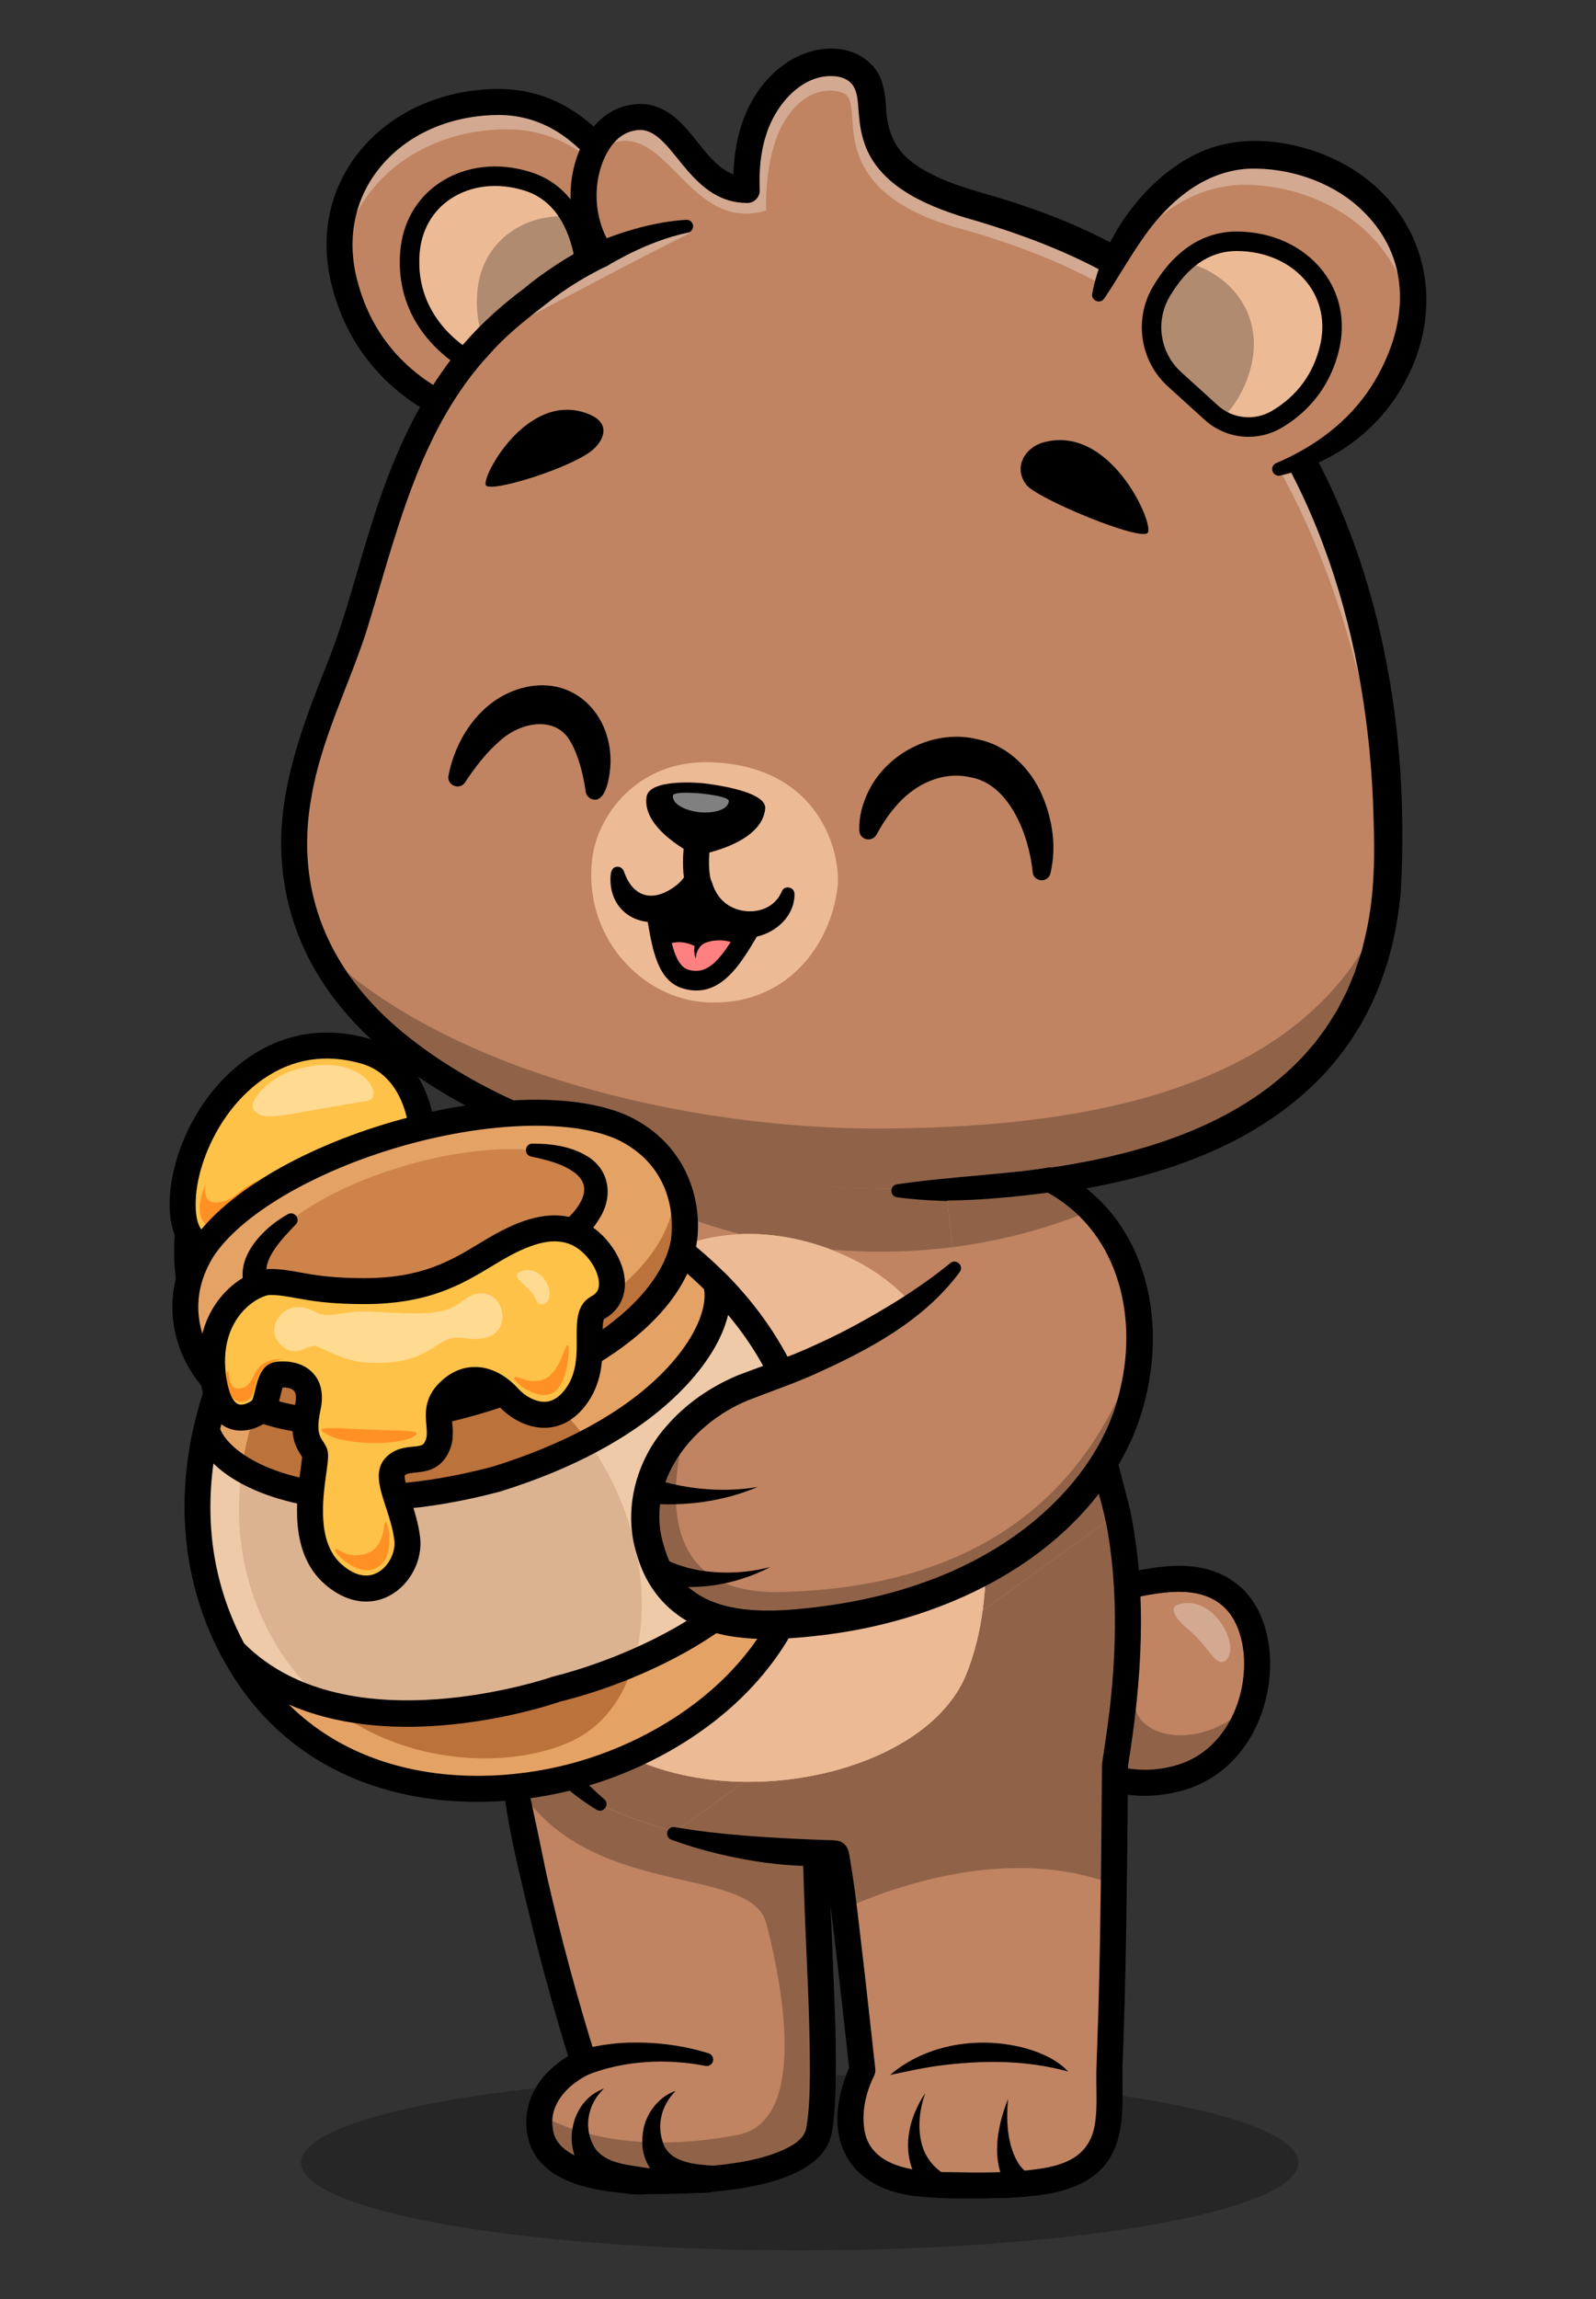 <svg id="eTmEpGj0btu1" xmlns="http://www.w3.org/2000/svg" xmlns:xlink="http://www.w3.org/1999/xlink" viewBox="0 0 2500 3600" shape-rendering="geometricPrecision" text-rendering="geometricPrecision"><rect x="0" y="0" width="2500" height="3600" fill="#333333" stroke="none"/><g transform="translate(-723.507-190.998)"><g opacity="0.25"><ellipse rx="781.17" ry="137.47" transform="translate(1976.17 3577.53)"/></g><path d="M1082,2316.51c-101.82-74.14-81.34-312,38-425.48c107.74-102.43,281.24-25.36,253.93,142.58-24.8,152.82-206.93,344.76-291.93,282.9Z" fill="#c08462"/><path d="M1120.16,2348.77c-22.34,0-38.82-7.59-50.11-15.81v0c-42.38-30.87-68.31-87.24-73-158.74-7.17-109.42,36.62-229.15,109-297.93c57.33-54.52,136.84-67.32,202.56-32.61c66.4,35.07,99.15,109.1,85.47,193.2C1375,2154,1268,2297.5,1169.48,2338c-18.87,7.77-35.26,10.77-49.32,10.77ZM1094,2300.06c14.55,10.59,34.74,10.71,60,.31c84.36-34.69,183.37-168.44,199.9-270c10.94-67.3-13.1-123.63-64.32-150.68-50-26.41-111-16.16-155.51,26.11-64.08,60.93-102.82,167.74-96.4,265.79c3.88,59.23,23.89,104.86,56.33,128.49Z"/><path d="M1010.23,2061.42c-8,101.29,59.12,88,81.94,74.54c41.83-24.75,42.06-82.51,55.72-71.41s12.8,87.06,69.14,82.79s29-100.72,52.92-106.69s16.58,50.15,52.06,57.72c31.49,6.72,46.43-15,59.23-64.76c14.93-57.95,2.14-171.35-85.69-196.63-168.18-48.41-276.66,114.39-285.32,224.44Z" fill="#ffc248"/><g opacity="0.4"><path d="M1172.73,1870.79c-24.9,9.45-63.59,44.81-51.21,58.9c17,19.3,41.75,6.74,175.83-14.51c34.99-5.55-12.35-86.97-124.62-44.39Z" fill="#fff"/></g><path d="M1040.05,2100.82c11,21.77,44.89,13.69,59.27-12.8c13.45-24.75,22.62-45.88,47.59-48.65c0,0-16-9.6-54.16,22.83-13.44,11.43-54.45,25.61-47.2-16.86c0,0-16.55,33.72-5.5,55.48Z" fill="#ff9124"/><path d="M1212.34,2167.88c-42.31,0-60-34.45-69.13-60.07-8.09,15.77-20.34,33.63-40.68,45.66-20.64,12.23-54.37,18.22-79.6,2.48-25.64-16-36.74-48.33-33-96.13c5.29-67.19,45.27-159,122.68-212.66c56-38.83,121.21-49.12,188.55-29.73c103.13,29.68,115.87,158.75,99.77,221.26-7.72,29.95-23.77,92.25-83.19,79.58-22.16-4.73-33.51-21-40.41-35.49-2.91,31.41-8.74,81.06-58.78,84.85-2.11.16-4.19.25-6.21.25Zm-67.66-125.09c5.868.081,11.525,2.203,16,6c8.84,7.18,12.35,18.56,16.8,33c10,32.56,17.89,46.84,38,45.32c13.4-1,18-11.87,21.57-50.46c2.13-23.36,4.56-49.84,28-55.69c28.65-7.17,39.49,20.52,44.69,33.85c6.06,15.52,9.7,22.24,16.56,23.71c10,2.14,21.25,4.53,35.27-49.93c12.27-47.61,3.72-150.32-71.61-172-56-16.1-107.81-8-154.11,24.08-66.08,45.8-100.9,126.66-105.29,182.41v0c-2.4,30.55,2.55,51.3,13.94,58.4c10.74,6.69,28.63,2.18,37.35-3c17.93-10.61,26.44-30.92,32.66-45.74c5.57-13.27,10.82-25.8,24.37-29.2c1.896-.482,3.844-.734,5.8-.75Zm-134.44,18.63v0Z"/><path d="M2684.38,2854.72c-15.19,53.05-51.52,101.34-109.41,119.08-133.07,40.76-225.35-72.77-225.35-72.77l39.13-226.26c18.1,18.58,56.88,8.94,101.56-.56c54.23-11.58,117.1-22.95,162.16,16.5c38.79,34.01,49.69,102.29,31.91,164.01Z" fill="#c08462"/><g opacity="0.3"><path d="M2568,2703.83c54.91-19,99.65,64.1,76.25,86.47-15.63,14.94-27.11-21.65-60-48.25-19.96-16.16-29.25-33.71-16.25-38.22Z" fill="#fff"/></g><path d="M2684.38,2854.72c-15.19,53.05-51.52,101.34-109.41,119.08-133.07,40.76-225.35-72.77-225.35-72.77l39.13-226.26c18.1,18.58,56.88,8.94,101.56-.56c11.9,21.55,23.73,93.95,11.17,172-11.25,69.92,110.4,91.1,182.9,8.51Z" fill="#906349"/><path d="M2516.54,3003.1c-108.67,0-179.23-84.95-182.71-89.23-7.003-8.719-5.658-21.454,3.011-28.518s21.414-5.81,28.539,2.808v0c3.44,4.19,85.69,102.29,203.61,66.16c49.47-15.16,86.52-59.31,99.11-118.12c11.29-52.78-.36-105.09-29-130.16-39.41-34.5-99.09-21.69-151.75-10.38-47.29,10.15-88.13,18.92-113.13-6.66-7.853-8.041-7.701-20.927.34-28.78s20.927-7.701,28.78.34c9.29,9.52,44.44,2,75.47-4.69c58.94-12.65,132.3-28.41,187.1,19.55c40,35,56.5,101.48,42,169.3-15.72,73.45-63.19,129-127,148.51-20.844,6.483-42.541,9.809-64.37,9.87Z"/><path d="M2018.57,2714.65c-3.11,119.06-12.5,190.54-16,269.78-9.67,136.29,22.94,441.25,3.73,543.13-8.76,46.44-86.79,79-264.87,79-100.54,0-158.43-27.21-169.55-66.94-22.66-80.92,65.95-119.11,65.95-119.11s-105.42-325.44-127.25-586.21" fill="#ffad40"/><path d="M2012.4,3410.45c.47,48.72-1,90.08-6.08,117.1-8.77,46.43-86.81,79-264.85,79-100.55,0-158.47-27.23-169.57-66.93-22.68-80.94,65.95-119.15,65.95-119.15s-.12-.38-.38-1.15c-6.81-21.23-105.83-333.23-126.89-585.05l508-119.66c-3.1,119.1-12.51,190.55-16,269.78-7.11,100.15,8.63,291.29,9.82,426.06Z" fill="#ffad40"/><path d="M2012.38,3410.44c.47,48.73-1,90.09-6.08,117.11-8.77,46.42-86.81,79-264.85,79-100.55,0-158.47-27.23-169.57-66.94-3.546-12.145-4.547-24.891-2.94-37.44c7.75-55.32,68.89-81.7,68.89-81.7s-.12-.39-.38-1.15c-5.53-17.28-72.08-226.89-108.08-440-8.26-48.93-14.9-98-18.81-145l508-119.66c-3.1,119.11-12.51,190.55-16,269.79-7.11,100.08,8.63,291.23,9.82,425.99Z" fill="#c08462"/><path d="M2012.38,3410.44c.47,48.73-1,90.09-6.08,117.11-8.77,46.42-86.81,79-264.85,79-100.55,0-158.47-27.23-169.57-66.94-3.546-12.145-4.547-24.891-2.94-37.44c37,20.21,134.46,65.11,310.08,31.88c121.84-23.06,58.65-278.75,44.6-331.74-24.92-94-285.77-33.32-394.25-223-8.26-48.93-14.9-98-18.81-145l508-119.66c-3.1,119.11-12.51,190.55-16,269.79-7.11,100.09,8.63,291.24,9.82,426Z" fill="#906349"/><path d="M2038.91,2715.18c-1.7,90.67-11.43,181.28-16.08,271.61-4.78,89.57,1.67,179.3,5,269.31c3,75.51,7.23,152,3.59,228.17-2,24.64-1.83,55.61-18.35,76.45-51.65,66.89-219.26,67.22-298.33,65.52-58.61-3.6-144.08-16.74-163-83.39-11.7-41.45,3.63-84,34.89-112c12.785-11.864,27.352-21.65,43.17-29l-11.31,25c-30.38-96.45-56.09-193.38-78.78-291.77-11.77-49.07-22.08-98.48-28.21-148.62-6.32-50.16-10.52-100.65-11-151.24-.06-12,17.56-14.6,20.2-2.12c4.66,24.7,8.44,49.36,13.38,73.92c14.2,73.23,30.78,145.9,45.46,219.05c22,96.83,48,193.62,77.71,288.23c3.133,9.87-1.586,20.527-11,24.84-5.762,2.724-11.302,5.894-16.57,9.48-25.32,16.71-45.58,43.95-40.28,75.19c5.29,55.62,105.34,62.05,149.19,62.45c67.66-.79,173.71-2,230.12-38.78c8.62-6.1,15.54-13.61,17.62-23.34c4.9-27.32,5.46-57.89,5.84-86.34.24-181.1-22.43-362.43-4-543.94c4.75-60.16,8.67-119.76,10.14-179.67c1.25-26.37,40.42-26.41,40.68,1.06Z"/><path d="M1828,3425.87c-60.48-11.71-125.93-8.56-183.59,13.91-25.73,9.77-40.53-27.49-15-37.94c25.673-7.287,52.138-11.418,78.81-12.3c42.67-1,84.57,4,125.47,16.8c5.187,1.734,8.077,7.257,6.545,12.507s-6.939,8.351-12.245,7.023Z"/><path d="M2241.06,2839.09c-45,198.42-500.93,253.79-643.91,39.53-9.345-14.019-17.747-28.645-25.15-43.78c60.77,64.68,164.42,126.25,337.53,120.25c309.61-10.77,298.85-259.4,325.74-413.91c2.147-11.91,5.779-23.504,10.81-34.51c2.85,136.04,11.74,258.46-5.02,332.42Z" fill="#ecba95"/><path d="M2237.81,2851c-60.07,188.68-500.6,237.5-640.7,27.63-30.16-45.18-48.92-94.44-58.66-146.07c51.34,75.53,156.34,170.12,362.91,182.28c165.07,9.68,276.33-31.62,336.45-63.84Z" fill="#ecba95"/><path d="M2247.4,2798.52c-23.85-16.92-48.18-50.32-46.63-116.3c2.52-106.75-2.18-188.29,44.55-226.69.82,133.08,10.81,257.67,2.08,342.99Z" fill="#ecba95"/><path d="M2259.38,2774.84c-4.275,21.907-10.424,43.406-18.38,64.26-73,189.91-500.9,253.74-643.9,39.51-15.547-23.324-28.446-48.309-38.46-74.49c67.37,59.58,191.69,137.13,372.91,124.18c174.03-12.42,272.74-77.07,327.83-153.46Z" fill="#ecba95"/><path d="M1663.91,3016.66C1516,2908.6,1475.67,2750.49,1499.22,2561c13.43-108.13,71.66-267.49,148.81-413c0,0-171.33-320.74,306.66-310.81s442,344.08,442,344.08c28,236.82,76,355.22,79.71,395.68c15.42,170.19,7.38,266.86-40.47,351.34c0,0,13.51,127-281,158.85s-491.02-70.48-491.02-70.48Z" fill="#c08462"/><path d="M1663.91,3016.66C1516,2908.6,1475.67,2750.49,1499.22,2561c13.43-108.13,71.66-267.49,148.81-413c0,0-171.33-320.74,306.66-310.81s442,344.08,442,344.08c28,236.82,76,355.22,79.71,395.68c15.42,170.19,7.38,266.86-40.47,351.34c0,0,13.51,127-281,158.85s-491.02-70.48-491.02-70.48Z" fill="#c08462"/><path d="M2436,2928.32c0,0,13.52,127-281,158.84s-491.07-70.5-491.07-70.5c-147.85-108.07-188.21-266.14-164.7-455.66c13.47-108.12,71.67-267.5,148.84-413c0,0-37.79-70.77-28.33-144.79c10.67-83.61,81.53-171.31,335-166c327.9,6.84,413.95,166.18,435.66,265.6c10,45.5,6.4,78.47,6.4,78.47c28,236.82,76,355.26,79.69,395.71c15.4,170.19,7.33,266.87-40.49,351.33Z" fill="#c08462"/><path d="M2436,2928.32c0,0,13.52,127-281,158.84s-491.07-70.5-491.07-70.5c-143.34-104.78-185.64-256.55-166.63-438.41.54-5.72,1.21-11.49,1.93-17.25c13.47-108.12,71.67-267.5,148.84-413c0,0-37.79-70.77-28.33-144.79c10.67-83.61,81.53-171.31,335-166c327.9,6.84,413.95,166.18,435.66,265.6c10,45.5,6.4,78.47,6.4,78.47c10.63,90.15,24.19,163.17,37.12,221.24c21,94.46,40.31,149.42,42.57,174.47c15.4,170.19,7.33,266.87-40.49,351.33Z" fill="#c08462"/><path d="M2436,2928.32c0,0,13.52,127-281,158.84s-491.07-70.5-491.07-70.5c-143.34-104.78-185.64-256.55-166.63-438.41c228.08-15.68,747.44-70.91,936.6-175.73c21,94.46,40.31,149.42,42.57,174.47c15.42,170.19,7.35,266.87-40.47,351.33Z" fill="#906349"/><path d="M2390.35,2102.81c-88.88,31.13-186,48.25-287.86,48.25-183,0-351-55.37-482.78-147.81c10.67-83.61,81.53-171.31,335-166c327.88,6.8,413.93,166.14,435.64,265.56Z" fill="#906349"/><path d="M2024.87,2147.68c-47.739-4.08-95.053-12.141-141.45-24.1c51.4-2.07,100.32,8.47,141.45,24.1Z" fill="#ecba95"/><path d="M2433.51,2086.32c-69.704,28.739-142.918,48.085-217.72,57.53l-10.14-88.16c74.83-3.33,162.9-17.21,162.9-17.21c24.034,12.432,45.957,28.577,64.96,47.84Z" fill="#906349"/><path d="M2464,2124.43c-75.68,19-158.57,32-246.1,37.57l-12.21-106.31c74.83-3.33,162.9-17.21,162.9-17.21c41.9,21.94,73.21,51.67,95.41,85.95Z" fill="#906349"/><path d="M2406.85,2180.1c11.7,60.16,25.12,125.83,39.19,185.67c7.58,30.85,26.57,108.06,34.38,137.67c5.8,24.25,13.71,47.43,16.42,73.21c9.78,120.87,19.35,252.07-43.15,361.7-3.538,6.415-10.251,10.434-17.576,10.522s-14.133-3.769-17.823-10.097-3.695-14.152-.011-20.485c14.671-26.111,25.608-54.151,32.49-83.3c14-59.71,13.77-122.53,10.65-184.07-.71-15.65-2-31.36-3.13-47.06-1.15-13.36-2-30.82-5.82-44.16-7.29-29.74-17.1-60.77-24.73-91.81-23.59-93.3-36.6-189.34-41.1-285.4-.36-12.2,17.54-14.8,20.21-2.39Z"/><path d="M2396.75,1974.62h-.32l-619.08-9.69c-7.347.003-14.126-3.955-17.734-10.355s-3.487-14.248.318-20.534s10.703-10.031,18.046-9.801l619.08,9.69c11.069.315,19.855,9.423,19.771,20.497s-9.008,20.047-20.081,20.193Z"/><path d="M1657.91,3024.87c-166.8-102.2-206.54-294.3-179.21-476.52c9.77-65.17,30.21-128.84,53.32-190.13c28.92-74.84,64.09-147.22,107-215c2.833-4.558,8.711-6.145,13.453-3.632s6.729,8.269,4.547,13.172c-53.5,126.18-108,252.71-132.39,387.71-20.34,130.35-12.48,273.5,67.44,383.34c22,31,48.61,59,78,84.68c9.13,7.94-1.35,22.92-12.1,16.34Z"/><path d="M2474,2561c38.33,182.09-2.57,373.57-4,395.57-1.05,154.54-3.06,336.67-8.19,458.06-2.45,58,3.81,91.11-7.84,124.36-22.64,64.6-83.89,78.63-262.55,73.23-95.29-2.87-123.94-41.44-132.15-74.27-13.28-53.1,15.08-105.24,15.08-105.24s-36.1-337.7-42.24-339.24c-9.65-2.41-120.66,4-254.5-31.59" fill="#c08462"/><path d="M2470,2956.61c-.36,59.47-.95,123-1.76,185.6-1.3,100.1-3.29,197.76-6.44,272.45-2.43,58,3.83,91.09-7.84,124.34-22.61,64.6-83.88,78.65-262.54,73.25-95.28-2.89-123.93-41.45-132.13-74.24-13.29-53.12,15.1-105.28,15.1-105.28s-16.31-152.35-28.88-252.81c-6.13-49.15-11.35-85.91-13.38-86.41-9.64-2.43-120.68,4-254.52-31.62L2474,2561c38.34,182.13-2.56,373.58-4,395.61Z" fill="#c08462"/><path d="M2470,2956.61c-.36,59.47-.95,123-1.76,185.6-161.5-62.48-343.45,2.34-422.73,37.71-6.13-49.15-11.35-85.91-13.38-86.41-9.64-2.43-120.68,4-254.52-31.62L2474,2561c38.34,182.13-2.56,373.58-4,395.61Z" fill="#906349"/><path d="M2493.93,2556.84c27.09,131.25,18,266-3.08,396.87-.62,1.82-.52,13.42-.55,15.81l-.17,23.81c-1.26,143-2.66,291.83-8.33,434.62-1.11,61.16,9.38,131.32-48.68,172.75-37,25.36-83.44,28.91-126.55,31.74-50.53,1.61-98,2.59-148.37-2.42-114.17-13.37-148.09-100-104.94-200.33c1-2.19,1.82-3.94,3.27-6.67l-2.36,11.88c-10.84-98.82-26.27-242.93-39.68-331.55c2.704,5.039,7.436,8.678,13,10c.203.062.41.109.62.14.69.08.19,0,.1,0-7.14-.41-21.82-.3-29-.47-50.84.14-101.8-7.43-151.21-19.28-24.753-5.862-49.13-13.209-73-22-4.906-1.858-7.612-7.126-6.264-12.196s6.313-8.298,11.494-7.474c70,12.2,148.75,16.73,220,19.65l18.63.6c5.67.27,11.83.09,17.87,1.37c4.92.86,11.17,5.64,13.31,10c1.663,3.141,2.852,6.511,3.53,10c11,62.46,16.8,125.26,24.48,187.84l16.52,149c.447,4.027-.334,8.095-2.24,11.67-12.13,24.53-19,54.22-15.2,81.15c7.35,62,81.11,68.83,132.3,69c47.3.85,94.6,1.7,141-5c43.43-6.22,79.07-21.06,87.71-67.67c5.26-28.74,1.66-62.23,2.92-92.76.81-24.14,2.64-72.44,3.24-96.56c3.34-122,4.38-251.84,5.36-374.16c0-1.16.23-3.18.38-4.64l.43-3.37c5.14-33.94,10.2-67.33,13.45-101c9.28-93.71,9.2-190.12-9.87-282.08-4.95-25.92,33.25-35.07,39.83-8.38Z"/><path d="M2396.74,3434.84c-68.42-19-138.79-17.92-208.31-8.43-23.11,3.53-46.08,8.61-70.57,13.66c57.52-49.22,141.58-61.27,213.45-41.31c23.93,7,48.15,17.61,65.43,36.08Z"/><path d="M1781.86,3465.11c-21.8,22.12-29.39,51.15-20.51,79.3c9.68,33.22,49.65,35.66,78.83,37.89c23.46,1.91,25.56,35.31,2.82,40.34-57.85,12.34-120.86-24.79-112.78-89.06c2.32-30,24.1-59.61,51.64-68.47Z"/><path d="M1669.79,3461.48c-26.65,24.4-32.79,63.09-14.78,92.57c17.74,26.4,54.64,26.66,84,32.21c23.62,4.39,21.76,38.61-1.94,40.63-41.83,4.3-96.82-14.09-112.72-58.38-15.65-41,4-93,45.47-107Z"/><path d="M1624,2284.41c-63,96.86-92.25,220.65-94.51,313.69-2.12,87,15.67,170.79,63.27,244.41c139.86,216.29,568.71,158.69,644.41-30.19c26.08-65.07,32.74-137,30.33-211.63-4-125.21-26.83-330-184.37-424.87-101.7-61.29-315.75-111.82-459.13,108.59Z" fill="#ecba95"/><path d="M2237.19,2812.32c-75.69,188.89-504.55,246.46-644.42,30.18-18.799-29.117-33.516-60.674-43.74-93.79c135.73-86.49,486.65-297.22,700.63-309.16c12.35,58.2,16.36,115,17.84,161.14c2.44,74.64-4.23,146.58-30.31,211.63Z" fill="#ecba95"/><path d="M2237.19,2812.32c-75.69,188.89-504.55,246.46-644.42,30.18-18.799-29.117-33.516-60.674-43.74-93.79c70.72-45.06,27.21-607.5,180.3-604.86c242.43,4.18,338,268.09,353.81,332c60-20.11,116.92-33.57,166.52-36.33c12.35,58.2,16.36,115,17.84,161.14c2.44,74.67-4.23,146.61-30.31,211.66Z" fill="#ecba95"/><path d="M2024.87,2147.68c-47.739-4.08-95.053-12.141-141.45-24.1c51.4-2.07,100.32,8.47,141.45,24.1Z" fill="#ecba95"/><path d="M2172.78,3468.73c-8.46,23.88-11.8,50.69-6.53,75.07c4.76,22.86,18.6,41.26,38.18,52.77l-25.92,31.37c-10.7-11.19-19.84-24.3-25.36-38.72-16.09-40.69-3.73-86,19.63-120.49Z"/><path d="M2302.55,3477.78c-3.09,33-1.61,69.83,14.91,98.69c4.569,7.94,11.057,14.607,18.87,19.39l-27.15,30.31c-36-41.39-25.21-102.05-6.63-148.39Z"/><path d="M1759.65,627.24c0,0-58.48-277.87-256.18-276.53-159.34,1.09-278.6,125.57-241.27,279.52c48,198.06,245.64,227,245.64,227" fill="#c08462"/><g opacity="0.3"><path d="M1258.22,610.33c8.51-124.3,118.41-215.91,257.72-216.84c115-.77,184.72,89.19,223.84,168.72-30.66-82-100.76-212.42-236.32-211.48-152.4,1.01-268.16,114.97-245.24,259.6Z" fill="#fff"/></g><path d="M1450.34,861c-2.529-.003-5.035-.478-7.39-1.4-60.24-23.48-166.41-83.89-200.53-224.6-17.94-74-3.23-146.22,41.42-203.39c49.79-63.75,129.79-100.67,219.5-101.27h1.57c164.55,0,238.78,175.38,263.09,251c2.321,6.946.73,14.604-4.166,20.051s-12.341,7.844-19.494,6.275-12.913-6.86-15.08-13.856c-21.57-67.08-86.58-222.74-224.41-222.74h-1.24c-77.19.53-145.6,31.74-187.69,85.63-36.84,47.17-48.9,107.1-34,168.75c28.28,116.62,111.19,171.1,175.77,196.28c9.122,3.556,14.418,13.103,12.607,22.725s-10.217,16.589-20.007,16.585Z"/><path d="M1642.46,675.47c0,0,18.18-165-91.87-200.28-88.7-28.45-177.63,18.95-185,111.26-9.43,118.76,95,170.86,95,170.86" fill="#ecba95"/><path d="M1642.46,675.49l-152.07,68.44-29.71,13.38c0,0-104.49-52.12-95-170.87c7.34-92.29,96.26-139.71,185-111.27c31.26,10,52.18,30.52,66.07,54.73c35.06,60.98,25.71,145.59,25.71,145.59Z" fill="#ecba95"/><path d="M1642.46,675.49l-152.07,68.44c-13.47-25-22.38-56.46-19.31-95c6.23-78.54,71.6-124.58,145.6-119c35.13,60.95,25.78,145.56,25.78,145.56Z" fill="#b18b70"/><path d="M1460.66,772.57c-2.358-.002-4.682-.553-6.79-1.61-4.65-2.31-113.59-58.16-103.46-185.72c3.61-45.4,25.47-83.74,61.56-107.94c40.14-26.91,92.36-33,143.28-16.64c120.54,38.66,103.18,209.24,102.38,216.49-.92,8.378-8.457,14.425-16.835,13.505s-14.425-8.457-13.505-16.835v0c.17-1.53,15.43-153.06-81.36-184.1-42-13.46-84.62-8.75-117,12.94-28.19,18.89-45.28,49.08-48.13,85-8.47,106.68,82.79,154,86.69,156c6.309,3.186,9.606,10.286,7.972,17.162s-7.774,11.732-14.842,11.738Z"/><path d="M2128.52,2052.33c297.56-1.73,767.49-52,769.8-524.66c1.16-235.67-41.56-517.5-221.74-751.14C2623.73,708,2525.71,587,2253.16,510.38c-231.63-64.7-126.6-170.61-187.57-213.22-59.07-41.29-181.2,22.88-172.42,188-92.63-1.82-102.52-141.62-191.76-109.67-60.4,21.62-88.71,134.07-36.28,210.41-65.89,31.6-108.31,69.5-108.31,69.5-192.08,138.09-226.37,353.19-279.45,516.78-37.18,114.58-101.81,221.32-91.88,367c24.32,356.66,558.51,515.39,943.03,513.15Z" fill="#c08462"/><g opacity="0.3"><path d="M1804,556.26c-65.89,31.61-267.51,139.22-267.51,139.22-65.54,47.16-112.7,103.22-148.57,163.13c37.86-73.66,90.14-143.31,168.91-199.9c0,0,42.43-37.93,108.32-69.49-2.1-3-4.06-6.13-5.84-9.29c24.51,12.3,76.49-54.71,144.69-23.67Z" fill="#fff"/></g><g opacity="0.3"><path d="M2888.76,1638.67c2.476-22.292,3.745-44.701,3.8-67.13c1.18-235.66-78.83-547.14-236.31-754.93-52.25-69-150.85-189.61-423.41-266.12C2001,488.87,2083.23,354,2045.23,337.24c-43-19-124,19.33-121.74,183.44-119.49,35.58-153.21-137.1-242.41-105.11-14.24,5.12-28.19,20.51-38.36,40.22c9.22-36.87,30.41-66.85,58.7-77c89.2-31.94,99.15,107.81,191.77,109.64-8.81-165.08,113.31-229.26,172.39-188c61,42.62-44.06,148.52,187.6,213.25c272.56,76.54,370.54,197.59,423.41,266.13c180.19,233.68,222.88,515.45,221.76,751.12-.017,36.126-3.226,72.179-9.59,107.74Z" fill="#fff"/></g><path d="M2886.73,1624.29c-62.16,383.08-486.27,426.5-762.14,428-335.7,2-785.54-118.78-910.44-386.78c195.1,202.18,586.88,294.37,891.25,292.6c262.72-1.53,650.7-38.28,781.33-333.82Z" fill="#906349"/><path d="M2128.46,2045.49c88.15-13,187.64-16,275.29-31.6c132.2-23.36,267.82-69.25,361.28-169.14l14.54-16.66c1.2-1.39,2.46-2.75,3.61-4.18l3.29-4.44l6.59-8.86c7.79-9.63,17.66-26.17,24.38-36.79c3.87-7.24,11.7-22.38,15.25-29.44c4.44-10,8.67-20.68,12.82-30.64c3.92-12.79,10.52-29.57,13.13-42.44c7.547-28.875,12.532-58.359,14.9-88.11c3.28-37.63,2.68-76,1.48-113.9-7.32-272.27-87.73-554-282.67-751.29-97.84-95.76-228.75-149.72-358.94-186.83-63.57-19.76-137.78-51.83-157.83-122.13-5.32-17.69-6.4-35.23-7.7-50.33-1.47-24.71-5.71-43.31-33.29-48-53.52-6.82-96.64,44.28-111.06,91.84-8.74,26.69-11.2,55.78-10,84.84.501,5.358-1.219,10.687-4.758,14.742s-8.586,6.48-13.962,6.708c-98.34.53-118.08-126.56-177.28-113.38-18.75,3.3-32.37,15.91-42.87,34.21-24.64,44.91-21.73,105.65,7.3,148.06c3.318,4.909,4.343,11.017,2.808,16.741s-5.478,10.499-10.808,13.089c-27.959,13.49-54.661,29.443-79.79,47.67-36.2,28.18-73.26,55.39-103.59,90-111.58,119.73-146.52,285-194.14,437.49-28.27,85.67-70.09,167.34-85.1,256.15-26.92,148.08,27.94,273.68,142.67,368.37c110,90.58,247.32,144.36,384.77,179.9c25.81,7.21,16.34,45.33-10,39.44-241-61.85-539-200.16-563.34-480.77-10.21-113.51,33.31-222.42,74.25-325.17c26.4-67.93,43.18-137.72,65.36-207.33c31.18-100.92,75.19-203.77,145.87-285.09c27.94-32.21,60-60.55,94.08-86c25.74-21.88,73.17-53.89,111.39-71.32l-8,29.86c-37.82-55.87-41.6-131.73-9.15-191.09c14.41-26.31,39.6-48.8,70.38-54.1c33.57-7.34,62.85,8.22,84.38,31.89c30.21,31,52.89,79.54,99.61,80.69l-20.72,21.43c-2.82-49.66,5.31-103,32.08-146.68c18.62-30.32,45.91-56.1,80.2-68.6c37.73-13.72,83.45-9.68,110.06,25.64c12,16.69,14.37,36.78,16,55c2,68,34.64,93.65,93.29,118.8c33.51,13.72,72.79,23,109.42,35c13.16,4.65,32,10.83,44.92,15.7c126.83,47,247.42,123.15,329.17,232.94c183.31,232.23,246.22,539.42,229.69,829.69-2.84,31.29-8.17,65.14-16.6,95.49-1.56,5.84-4.41,17.48-6.83,23.4-4.18,12.91-11.43,33.33-17.32,45.71-5.16,13.66-15.3,30.89-21.9,43.85l-13.14,20.75c-5.74,10-14.78,20.51-21.5,29.88-12.655,16.034-26.437,31.145-41.24,45.22-123.75,117.43-297.67,158.51-462.33,175.49-62.69,6.29-125.78,7.13-188.25-1-11.85-1.8-11.65-18.63-.12-20.34Z"/><path d="M2450.13,737.79c-11.25-42.73-6.17-88.24,13.43-127.84c39.22-79.23,115.33-185,239.8-176.32c159,11.1,270.16,142.83,223.23,294.13-29.19,94.11-90.81,146.57-146.66,175.65-34.263,17.852-73.126,24.918-111.48,20.27-44.49-5.38-105.65-21.06-148.3-65-40.71-41.93-60.61-85.11-70.02-120.89Z" fill="#c08462"/><g opacity="0.3"><path d="M2442.38,658.27c42.08-82.08,120.95-186.3,247.6-177.44c132.49,9.28,233.34,98.47,244.33,214.37c22.86-137.18-83.52-251.27-230.94-261.57-152.8-10.63-232.72,151.16-260.99,224.64Z" fill="#fff"/></g><path d="M2434.33,650.89c16.4-88.92,85.19-184.08,168.94-221.54c45.79-20.68,98.06-21.81,146.55-10.82c192.6,43.28,268,240.44,155.11,401.78-14.185,19.702-30.773,37.556-49.38,53.15-37.05,31-81.26,51.9-126.87,62.19-5.164,1.16-10.357-1.818-11.965-6.86s.903-10.477,5.785-12.52c60.47-25.89,113-64.63,148.43-119.13c59.5-93.16,68.08-203.09-19.27-282-45.85-41.1-111.43-62.17-172.66-59.95-63.26,3.55-114.87,42.93-153.56,93-26.35,34.3-48,74.22-72.17,110.16-5.92,9.41-21,3.49-18.94-7.43Z"/><path d="M1650.88,1537.67c-13.31,120.48,77.4,217.5,179.47,222.91c123.14,6.52,194.24-87.54,205.1-180.42c5.62-48-23.59-189.82-199.26-195.57-113-3.7-177.47,82.16-185.31,153.08Z" fill="#ecba95"/><path d="M2521.52,1025c9.59-15-59.23-170.93-164.29-141.06-28,8-47.14,38.7-25.93,66.35c16.49,21.48,180.62,89.71,190.22,74.71Z"/><path d="M1484.51,950.8c-7.23-12.8,66.49-151.32,162.67-110.72c29,12.23,26.44,34.9,6.37,53.91-29.3,27.76-161.81,69.61-169.04,56.81Z"/><path d="M1655.74,571.15c45.88-18.75,93-32.68,142.58-36c5.395-.349,10.124,3.575,10.775,8.942s-3.003,10.308-8.325,11.258c-44.36,9.41-87.5,29.13-126.41,52.06-25.25,14-44.75-23.78-18.62-36.21Z"/><path d="M2806.08,735.77c-13.86,58-49.2,91.84-81.69,111.3-33.071,19.864-75.247,15.737-103.84-10.16l-57.46-52.23c-38.251-34.762-47.004-91.53-21-136.2c9.84-16.9,22.15-33.59,37.45-47.32c21.18-19.18,48-32.49,81.67-32.36c95.37.36,167.01,74.76,144.87,166.97Z" fill="#ecba95"/><path d="M2683.57,763.21c-9.05,37.6-27,65-47.41,85-5.605-3.171-10.84-6.954-15.61-11.28l-57.46-52.23c-38.251-34.762-47.004-91.53-21-136.2c9.84-16.9,22.15-33.59,37.45-47.32c73.77,18.1,122.83,83.57,104.03,162.03Z" fill="#b18b70"/><path d="M2679.17,875c-25.488-.021-50.047-9.573-68.85-26.78L2552.8,796c-43.3-39.35-53.37-104.6-23.93-155.14c33.26-57.11,78.82-87.29,131.77-87.29h.58c54.66.23,103.51,22.64,134,61.48c27.42,34.92,36.55,79.08,25.69,124.35-12.38,51.69-43.05,93.47-88.69,120.82-16.014,9.65-34.353,14.76-53.05,14.78ZM2573.33,773.35l57.52,52.25c23.53,21.518,58.434,24.936,85.69,8.39c39-23.37,64.12-57.6,74.71-101.75c8.63-36,1.51-71-20-98.39-24.72-31.46-64.85-49.61-110.14-49.8h-.45c-42.07,0-77.52,24.26-105.4,72.12-22.186,38.471-14.664,87.191,18.09,117.18Z"/><path d="M1729.33,1552.67c31.89,43.22,16.89,156,68,171.42c70.33,21.26,95.52-93.9,138.8-128.88"/><path d="M1936.06,1595.21c-19.65,15.89-35.55,48.34-53.65,77-21.76,34.42-46.74,63.43-85.12,51.86-19.1-5.75-29-25.1-35.53-49.36-10.9-40.62-12.47-95-32.45-122.09Z"/><path d="M1882.41,1672.24c-21.76,34.42-46.74,63.43-85.12,51.86-19.1-5.75-29-25.1-35.53-49.36c10.25-8.42,30-13.76,54.57.09c13.9-12.72,42.57-16.45,66.08-2.59Z" fill="#ff8080"/><path d="M1821.85,1663.91l3.39,4.95c0,0-11.6,7.09-11.76,23.54c0,0-7.14-16.86,2.36-30.3"/><path d="M1814.37,1742.05c-7.296-.055-14.543-1.184-21.51-3.35-38.87-11.75-47.07-59.43-55-105.53-4.77-27.72-9.7-56.39-20.81-71.43-3.239-4.387-3.891-10.169-1.711-15.167s6.861-8.454,12.28-9.065s10.752,1.715,13.991,6.102c15.4,20.87,21,53.16,26.33,84.39c6.36,37,12.93,75.19,33.75,81.48c32.4,9.78,53-20,80.63-66.61c14-23.57,27.22-45.83,44.17-59.53c6.558-5.262,16.136-4.228,21.42,2.312s4.282,16.122-2.24,21.428c-12.69,10.26-24.55,30.23-37.11,51.37-22.44,37.78-49.65,83.6-94.19,83.6Z"/><path d="M1958,1589c-4,27.82-29.77,44.87-48.14,48.23-54,9.87-83.47-33.37-89.74-55.82-1.16-4.12-8.2-4.72-10.61-1.19-10.37,15.2-54.1,50.68-93.79,25.57-23.71-15-24.68-49.17-24.68-49.17s-2.55-89.25,134.9-74.3s132.06,106.68,132.06,106.68Z" fill="#ecba95"/><path d="M1957.93,1588.94c-4,27.84-29.73,44.87-48.11,48.25-54,9.87-83.48-33.38-89.74-55.81-1.17-4.15-8.2-4.73-10.63-1.22-10.36,15.23-54.1,50.68-93.79,25.59-15.45-9.78-21.26-27.75-23.42-39-.684-3.339-1.109-6.726-1.27-10.13s-2.52-89.29,134.92-74.33c122.81,13.38,131.59,88,132,103.75.11,1.87.04,2.9.04,2.9Z" fill="#ecba95"/><path d="M1957.93,1588.94c-4,27.84-29.73,44.87-48.11,48.25-54,9.87-83.48-33.38-89.74-55.81-1.17-4.15-8.2-4.73-10.63-1.22-10.36,15.23-54.1,50.68-93.79,25.59-15.45-9.78-21.26-27.75-23.42-39c11.62,8.34,27.16,14.29,47.34,12.17c58.92-6.22,47.48-77.71,47.48-77.71h77.17c0,0-26.13,75,19.06,96.4c40.27,19.15,64.64-.18,74.64-11.57.07,1.87,0,2.9,0,2.9Z" fill="#ecba95"/><path d="M1968,1590.43c.78,40.06-39.51,70.36-77.76,68.9-29.23.25-56.61-17.23-73.34-40.3-7.08-9.43-13.2-20.19-16.68-32c.87,4.74,6.78,10.54,11.32,11.16c4.13,1.35,11.6-.94,14.88-6c.46-.69-.07.11-.17.23-6.65,9.5-15.22,17.19-23.79,23.5-30.63,24.08-82.13,28.84-109-5.31-9.11-11.54-13.31-25.9-13.7-40.2-.07-8.78-.17-23.6,12.7-22.08c4.47.65,7.22,4.05,8.63,7.92c13.33,38.18,42.53,48.1,76.69,24.88c6.16-4.27,11.43-8.63,15.37-14c6.72-8.53,17.57-11.53,27.47-9.31c7.19,1.35,15.68,7.67,18.41,15.5c2.137,7.63,5.652,14.804,10.37,21.17c23.8,32.63,81.53,32.38,98.41-7l.38-.86c4.28-9.94,19.48-6.91,19.76,3.79Z"/><path d="M1802.49,1591.63c-2.91-5-16.77-33.59-3.33-106.55c1.083-7.367,6.103-13.554,13.089-16.132s14.822-1.134,20.43,3.764s8.094,12.468,6.48,19.738c-10.7,58.1-1.2,79.26-1.1,79.46-.13-.276-.277-.543-.44-.8Z"/><path d="M1922.13,1457c-4.94,57.76-108.91,73.69-108.91,73.69s-84.93-40.31-76.91-92c4.56-29.41,86.61-21.38,86.61-21.38s101.74,10.02,99.21,39.69Z"/><g opacity="0.5"><path d="M1865.16,1445.52c-1.28,15-27.08,19.2-45.65,17.37s-43.22-11-41.94-26c.65-7.68,44.46-3.36,44.46-3.36s43.79,4.31,43.13,11.99Z" fill="#fff"/></g><path d="M2341.08,1555.94c-5.77-56.72-36.12-137.58-98-147.91-44.95-10.06-89.43,12.31-118.13,47.62-10.53,12.27-19.64,26.18-28.17,41.74-2.895,5.968-9.492,9.186-15.978,7.794s-11.181-7.034-11.372-13.664c-.6-21.2,5-42.52,14.74-61.92c30-61.18,104.83-98,171.79-80.64c45.91,9.35,82.22,45.66,100.05,87.53c16.55,38.79,22.57,81.2,12.86,122.31-4.17,15.73-27,13.23-27.83-2.86Z"/><path d="M1426,1405.78c11.54-60.49,52-119.83,114.1-137.08c79.15-21.93,140.18,37.51,139.77,114.61c0,15.67-5.69,70.1-31.17,58.25-4.611-2.434-7.604-7.113-7.88-12.32-4.11-27.46-11.32-54.8-22.73-75.24-23.42-44.41-80.24-31.77-111.53-2.91-20.16,17.09-38,40-54.48,64.83-8.21,13.13-28.92,5-26.08-10.14Z"/><path d="M1711.63,2098.37c0,0,272.55,135.94,283.17,433c9,253-199.67,391.41-360,437.66s-410.62,40.35-537.78-178.58c-149.29-257,8.92-517.27,8.92-517.27" fill="#e5a265"/><path d="M1417.16,2286.76c337.53,100.1,394.13,540.58,202.68,630.24-121.12,56.72-356.09,35-466.36-154.86-129.46-222.88,7.74-448.58,7.74-448.58" fill="#bc723b"/><path d="M1716.34,2794.89c-67.31,28.92-120,40.77-120,40.77s-192.31,68.07-360.7,23.42c-32.985-27.121-60.819-59.958-82.17-96.94-55.68-95.86-62-192.27-51.17-271c69.28,42.07,202.4,68.11,399.17,15.9c55.32-17.25,102.89-37.12,143.43-58.38c78.28,109.23,101.1,245.95,71.44,346.23Z" fill="#bc723b"/><path d="M1471.48,3012.52c-146,0-300.72-54.7-392-211.87-63.62-109.54-82.23-237.31-53.82-369.51c21.37-99.41,61.26-165.77,62.95-168.55c2.644-4.368,6.835-7.582,11.74-9L1706,2078.82c4.905-1.41,10.16-.932,14.73,1.34c2.91,1.45,72,36.35,143.07,109.09c94.49,96.73,146.82,214.77,151.34,341.37c9.13,255.57-196.11,406.42-374.63,457.94-54.957,15.797-111.847,23.861-169.03,23.96ZM1119.63,2290.4c-22.41,41.46-133.33,268.82-5,489.81c116.67,200.86,350.12,216.7,514.55,169.25s353.54-185.25,345.25-417.39c-9.14-256-224.06-388.76-265.17-411.85Z"/><path d="M1994,2515.51c-52,242.21-397.64,320.13-397.64,320.13s-334.06,118.23-507.09-59.16c-68.32-126.94-63.67-253.49-42.18-348c15,63.79,166.55,154.91,454.44,78.5c284.33-88.73,364.06-246.61,342.73-308.56c68.53,68.58,139.9,173.23,149.74,317.09Z" fill="#efcaa8"/><path d="M1716.34,2794.89c-67.31,28.92-120,40.77-120,40.77s-192.31,68.07-360.7,23.42c-32.985-27.121-60.819-59.958-82.17-96.94-55.68-95.86-62-192.27-51.17-271c69.28,42.07,202.4,68.11,399.17,15.9c55.32-17.25,102.89-37.12,143.43-58.38c78.28,109.23,101.1,245.95,71.44,346.23Z" fill="#dbb391"/><path d="M1361.58,2895c-98.55,0-207.65-23.11-286.89-104.35-1.328-1.359-2.459-2.897-3.36-4.57-73.47-136.54-64.53-272.28-44.08-362.12c2.097-9.238,10.297-15.804,19.77-15.83h.07c9.45.002,17.655,6.509,19.81,15.71c3.8,16.21,21.3,35,46.83,50.35c39.81,23.89,156.67,73,382.15,13.24c222.62-69.58,295.37-173.4,316.32-214.82c13.44-26.56,18.23-51.82,12.81-67.56-3.062-8.952.45-18.833,8.474-23.846s18.445-3.833,25.146,2.846c65.17,65.17,145.08,175.32,155.67,330.06.124,1.893-.014,3.795-.41,5.65-53.12,247.28-385.55,329.31-411.89,335.43-14.09,4.91-119.28,39.81-240.42,39.81Zm-255.77-130.75c162.45,163,480.56,53.29,483.76,52.16.753-.264,1.521-.484,2.3-.66c3.32-.76,330.87-77.4,381.62-301.77-7.24-97.19-44-185.75-109.48-263.92-3.586,14.186-8.784,27.915-15.49,40.92-23.3,46.06-103.17,161.22-340.94,235.42-.28.09-.56.18-.84.25-240.74,63.9-369.69,9-414-17.56-12.603-7.444-24.318-16.298-34.92-26.39-13.71,101.02,2.35,195.52,47.99,281.59Z"/><path d="M1794.56,2135.37c-14.46,90.11-126,192.76-327.85,251s-350.93,30.83-411.18-37.72c-26.4-30-62-100-27.22-177.81c3.303-7.372,7.07-14.526,11.28-21.42c43.41-68.32,159.49-140.44,306-182.72s283.17-43.1,356.3-8.42c7.25,3.591,14.264,7.64,21,12.12c70.87,47.35,78.01,125.48,71.67,164.97Z" fill="#e5a265"/><path d="M1794.54,2135.36c-14.42,90.12-126,192.78-327.84,251s-350.91,30.82-411.18-37.76c-16.39-18.66-36.35-52.73-40.77-94.55c6.391,13.437,14.543,25.964,24.24,37.25c60.26,68.58,209.34,96,411.16,37.72s313.43-160.86,327.85-251c2.19-14.722,2.416-29.669.67-44.45c18.58,37.78,19.84,77.25,15.87,101.79Z" fill="#bc723b"/><path d="M1261.76,2438.53c-98.46,0-177.15-26-221.52-76.45-36.59-41.63-66.54-118.87-30.51-199.54c3.66-8.159,7.831-16.078,12.49-23.71c48-75.64,169.72-149,317.73-191.68s290-45.5,370.66-7.26c8.129,4.028,15.995,8.567,23.55,13.59c73.46,49.07,89.27,130.39,80.49,185.11v0c-17.49,109-148.66,211.45-342.31,267.33-75.78,21.87-147.26,32.61-210.58,32.61Zm301.37-484.75c-63.24,0-137.19,10.9-211.89,32.47-136.78,39.47-252.36,107.8-294.47,174.08-3.679,6.058-6.976,12.34-9.87,18.81-37.1,83,17.56,148.85,23.91,156.08c46.65,53.07,176.86,93.2,390.25,31.6s302.21-164.91,313.41-234.67c1.53-9.51,12.72-94.31-62.92-144.83-6.004-4.005-12.261-7.619-18.73-10.82-32.03-15.19-77.17-22.72-129.69-22.72Zm231.43,181.59v0Z"/><path d="M1655.42,2042.51c16.47,57.1-89.17,137.73-236,180.1s-279.16,30.42-295.64-26.68c-8.24-28.54,14-63,56.76-95.57s105.81-63.34,179.21-84.52s143.19-28.79,196.7-24s90.73,22.16,98.97,50.67Z" fill="#ce834a"/><path d="M1557.38,1981.74c28.75,0,59.6,3.87,85.54,19.52c34.38,20.48,41,60.5,21.76,94.22-30.4,52-83.64,82.41-134.33,108.65-84.55,40.19-176.92,64.68-270.85,65.46-48-1.11-108-5.2-142.22-45.16-39.06-50.6,12.86-107.68,56.94-132c10.4-6,20.72,7.68,12.5,16-19.84,21-62.79,63-39.08,91.17c36.66,34,114.8,27.8,163.16,22.76c69.425-9.079,137.099-28.505,200.77-57.63c37.41-15.42,170.12-92.1,112.93-136.69-19.55-14.91-44.41-20.71-69.11-26.06-12-2.64-10-20,2-20.24Z"/><path d="M2219.46,2175.82c-48.81,53.24-150.74,125-313.21,181-120.25,41.47-207.67,156.26-157.54,280.18c39.67,98.05,139,103.94,230.38,95.57c300.88-27.55,461.06-187.25,508.17-322.08c43.92-125.71,26.79-295.93-118.73-372c0,0-88.07,13.89-162.9,17.22" fill="#c08462"/><path d="M2508.2,2300.44c-1.557,37.495-8.616,74.557-20.95,110-47.12,134.84-207.25,294.56-508.15,322.1-91.36,8.38-190.73,2.48-230.37-95.59-33-81.54-6.4-159.11,49.91-214.43c29.24-28.79,66.54-51.49,107.62-65.68c162.44-56,264.39-127.76,313.18-181l-13.79-120.14c74.83-3.33,162.9-17.21,162.9-17.21c105.81,55.31,143.75,160.41,139.65,261.95Z" fill="#c08462"/><path d="M2433.51,2086.32c-69.704,28.739-142.918,48.085-217.72,57.53l-10.14-88.16c74.83-3.33,162.9-17.21,162.9-17.21c24.034,12.432,45.957,28.577,64.96,47.84Z" fill="#906349"/><path d="M2508.2,2300.44c-1.557,37.495-8.616,74.557-20.95,110-47.12,134.84-207.25,294.56-508.15,322.1-91.36,8.38-190.73,2.48-230.37-95.59-33-81.54-6.4-159.11,49.91-214.43-27.48,100.55-43.79,265.6,146.95,261.41c404.31-8.83,514.49-251.68,562.61-383.49Z" fill="#906349"/><path d="M2227,2182.69c-56.49,76.4-142.5,121.89-227,160-33.22,14.94-72.33,28.32-104.91,41.1-89.28,36.65-162.94,130.08-131.41,228.7c31,111.71,149.29,106.48,244.48,94.33c122.94-15.52,245.47-57.49,340.64-138.69c62-52.66,111.28-121.65,129.33-201.62c28.65-118.35-4.9-251.28-118.61-310.79l12,2c-54.91,7.27-109.82,12.79-165.25,13.23-19.3-.33-20.65-28.18-1.57-30.47c13.45-1.28,26.91-2.58,40.39-4.12c23.39-2.86,57.35-7.15,80.42-10.71c13.35-2,26.82-4.24,39.95-6.4c3.985-.66,8.076-.033,11.68,1.79c41.06,20.61,77.58,52.19,103.14,91.16c62.95,96.78,61.34,224.46,17.74,328.51-83,187.77-289.61,287.09-484.28,310.53-44.62,5.36-88.61,9.19-133.86,3.58-77.64-8.69-137.09-52.9-158.75-129.55-22.29-68.87-1.46-146.94,45.76-200.39c30.47-35.57,69.46-62.18,111.65-80c41.86-16.06,79.59-28.18,119.32-46.58c38.34-17,75.3-36.9,111.25-58.31s70.51-44.54,102.81-71c9.11-7.73,22,4,15,13.75Z"/><path d="M1146.31,2198.46c-27,0-101.63,42.95-89.3,146.48c11.1,93.16,64.87,63.66,76,53.17s9.58-52.18,25.52-54.45s57.92,1.14,47.17,50.64s3.76,57.76,10.58,71.42-35,134,29,190.34s122.06-5.12,116.09-55.48-36.71-95.32-18.5-113.53s46.85-1.85,62.21-25.6c19.88-30.73-10.42-59.18,20.87-90.48s67.81-20.8,93.89,8c21.15,23.33,70.81,49.47,107.55-3.42c37.56-54.05,4.49-122.1,32.29-136.85c49.08-26,9-103.28-38.87-119.45-25.19-8.51-57.72-7.73-111.39,21.87-53.15,29.31-100.49,71.69-215.48,71.69-88.22-.03-108.69-14.35-147.63-14.35Z" fill="#ffc248"/><path d="M1529.34,2347.93c-4.27,4.26,32.15,36.27,58.18,25.18s29.73-76,25.18-76-13.37,46.52-39,54.48c-24.07,7.53-40.09-7.93-44.36-3.66Z" fill="#ff9124"/><path d="M1248.89,2617.26c-4.27,4.27,30.41,39,57.67,31.4c39-10.85,25.63-74.3,21.07-74.3s.71,42.68-33.87,50.4c-31.87,7.11-40.6-11.76-44.87-7.5Z" fill="#ff9124"/><path d="M1079.8,2338.25c-4.27,4.27-1.07,54.05,26.46,47.52s3.42-57.36,61.74-66.86c-55.48-.29-40,40.26-66.86,46.09-23.61,5.12-17.07-31-21.34-26.75Z" fill="#ff9124"/><path d="M1240.55,2439.55c28.46,13.67,103.85,14.78,128.33,2.27c25-12.8-17.63-9.83-72.85-12.38s-89.2-6.1-55.48,10.11Z" fill="#ff9124"/><path d="M1297.05,2698.89c-21.92,0-44.46-9.33-65.17-27.55-55.69-49-43.87-133.84-37.52-179.41c1-6.95,2.14-15.34,2.35-19.55-.5-.82-1.07-1.71-1.68-2.65-10.45-16.21-19-34.51-9.19-79.75c1.25-5.79,2.7-16.24-1.79-21.06-3.68-4-11.34-5.41-17.65-5.43-1.4,3.91-2.89,10.11-3.87,14.24-3.12,13.05-6.35,26.53-15.56,35.2-11.85,11.15-38.67,24.42-64,15.22s-40.88-36.4-46.17-80.8c-7.7-64.65,15.27-105.92,35.9-129.15c24.59-27.69,54.68-40.09,73.6-40.09c17.37,0,31.06,2.48,46.91,5.35c22.07,4,49.55,9,100.76,9c90.22,0,135.16-27.12,178.62-53.33c8.78-5.3,17.85-10.78,27-15.83c51.71-28.52,91.11-35.72,127.74-23.33c38.06,12.87,71.63,55.53,74.83,95.11c2.17,26.72-9.68,49.06-32.52,61.36-2.33,4.12-2.21,19.63-2.14,30c.21,28,.5,66.32-23.4,100.73-21.27,30.62-46.12,38.37-63.22,39.48-31.68,2-60-16.22-76.11-34-11.63-12.83-24.59-20.05-36.5-20.35-9.66-.14-19,4.17-27.93,13.1-10.1,10.1-9.89,17.67-8.45,33.81c1.34,15,3,33.66-9.72,53.33-13.6,21-34.14,23-47.74,24.34-9.27.9-13.83,1.6-16.79,4.25-1.46,5.64,4.71,24.43,8.82,37c5.86,17.85,12.49,38.08,15.11,60.13c4.29,36.13-16,74.67-48.36,91.63-11.137,5.909-23.552,8.999-36.16,9Zm-130.71-376.07c12.67,0,33,2.78,47.5,18.38c9,9.63,18.28,27.41,11.76,57.42-7,32.48-1.86,40.53,3.63,49.06c1.926,2.879,3.689,5.864,5.28,8.94c4.58,9.18,3.1,19.79.16,40.93-5.67,40.65-15.15,108.69,24.1,143.24c13.7,12,34.46,24.07,55.56,13c17.36-9.12,29.17-31.45,26.87-50.82-2.14-18-8.1-36.19-13.37-52.23-9.83-30-19.12-58.27.7-78.07c13.58-13.58,30-15.18,42-16.34c12.4-1.2,15-2.09,17.5-5.94c4.89-7.55,4.51-14.66,3.36-27.6-1.59-17.82-3.77-42.23,20.2-66.21c16.87-16.86,36.69-25.55,57.71-25c23.15.57,46.47,12.54,65.65,33.69c10,11.06,27.36,21.86,43.33,20.73c11.87-.77,22.78-8.2,32.42-22.09c16.54-23.79,16.33-52.17,16.14-77.2-.2-26.27-.4-53.42,23.34-66c5.92-3.15,12.57-8.52,11.45-22.36-1.91-23.59-24.46-52.12-47.3-59.84-16.75-5.67-42.7-8.46-95.06,20.41-8.48,4.68-16.83,9.71-25.66,15-46,27.74-98.09,59.18-199.64,59.18-54.86,0-84.34-5.34-108-9.62-14.49-2.63-25.94-4.7-39.66-4.7-6.17,0-25.63,6.65-43.17,26.41-15.09,17-31.84,47.67-25.92,97.31c3.13,26.33,10.49,44,19.67,47.37c7.22,2.64,17.68-2.88,21.55-6.05c1.46-2.85,3.35-10.75,4.5-15.58c4.19-17.51,9.93-41.5,32.73-44.76c3.537-.463,7.102-.684,10.67-.66Z"/><path d="M1910.5,2519.36c-55,23.37-116.26,31-175.81,25.68l8.41-39.82c13.106,4.431,26.463,8.084,40,10.94c41.65,8.67,85.26,10.5,127.43,3.2Z"/><path d="M1930.27,2644.76c-55.47,28.72-121.3,39.69-182.61,24.52l14.06-38.19c18.682,9.347,38.667,15.824,59.28,19.21c36.415,5.662,73.605,3.776,109.26-5.54Z"/><path d="M1188.47,2237.78c-26.63.55-53,39.08-20.12,63.45c20.92,15.51,40.13-6.79,51.11-2.26s44.15,23.31,75.82,25.46c50.32,3.4,80.91-4.7,114.09-27.76c32.6-22.65,45.83-1.52,78.23-12c36.39-11.72,26.51-67.14-8.65-68.3-24.08-.79-31,17.66-56.52,25.69-27.81,8.74-66.54,5.23-119.86,2.69-29.33-1.4-52.28,6.14-67.72,5.28-18.17-.95-22.63-12.75-46.38-12.25Z" opacity="0.4" fill="#fff"/><path d="M1540.72,2181.41c-17.93,5.91-.62,16.54,13,30.56c9.4,9.7,10.12,23.62,19.76,21.22c25.72-6.4,2.97-63.57-32.76-51.78Z" opacity="0.4" fill="#fff"/></g></svg>
